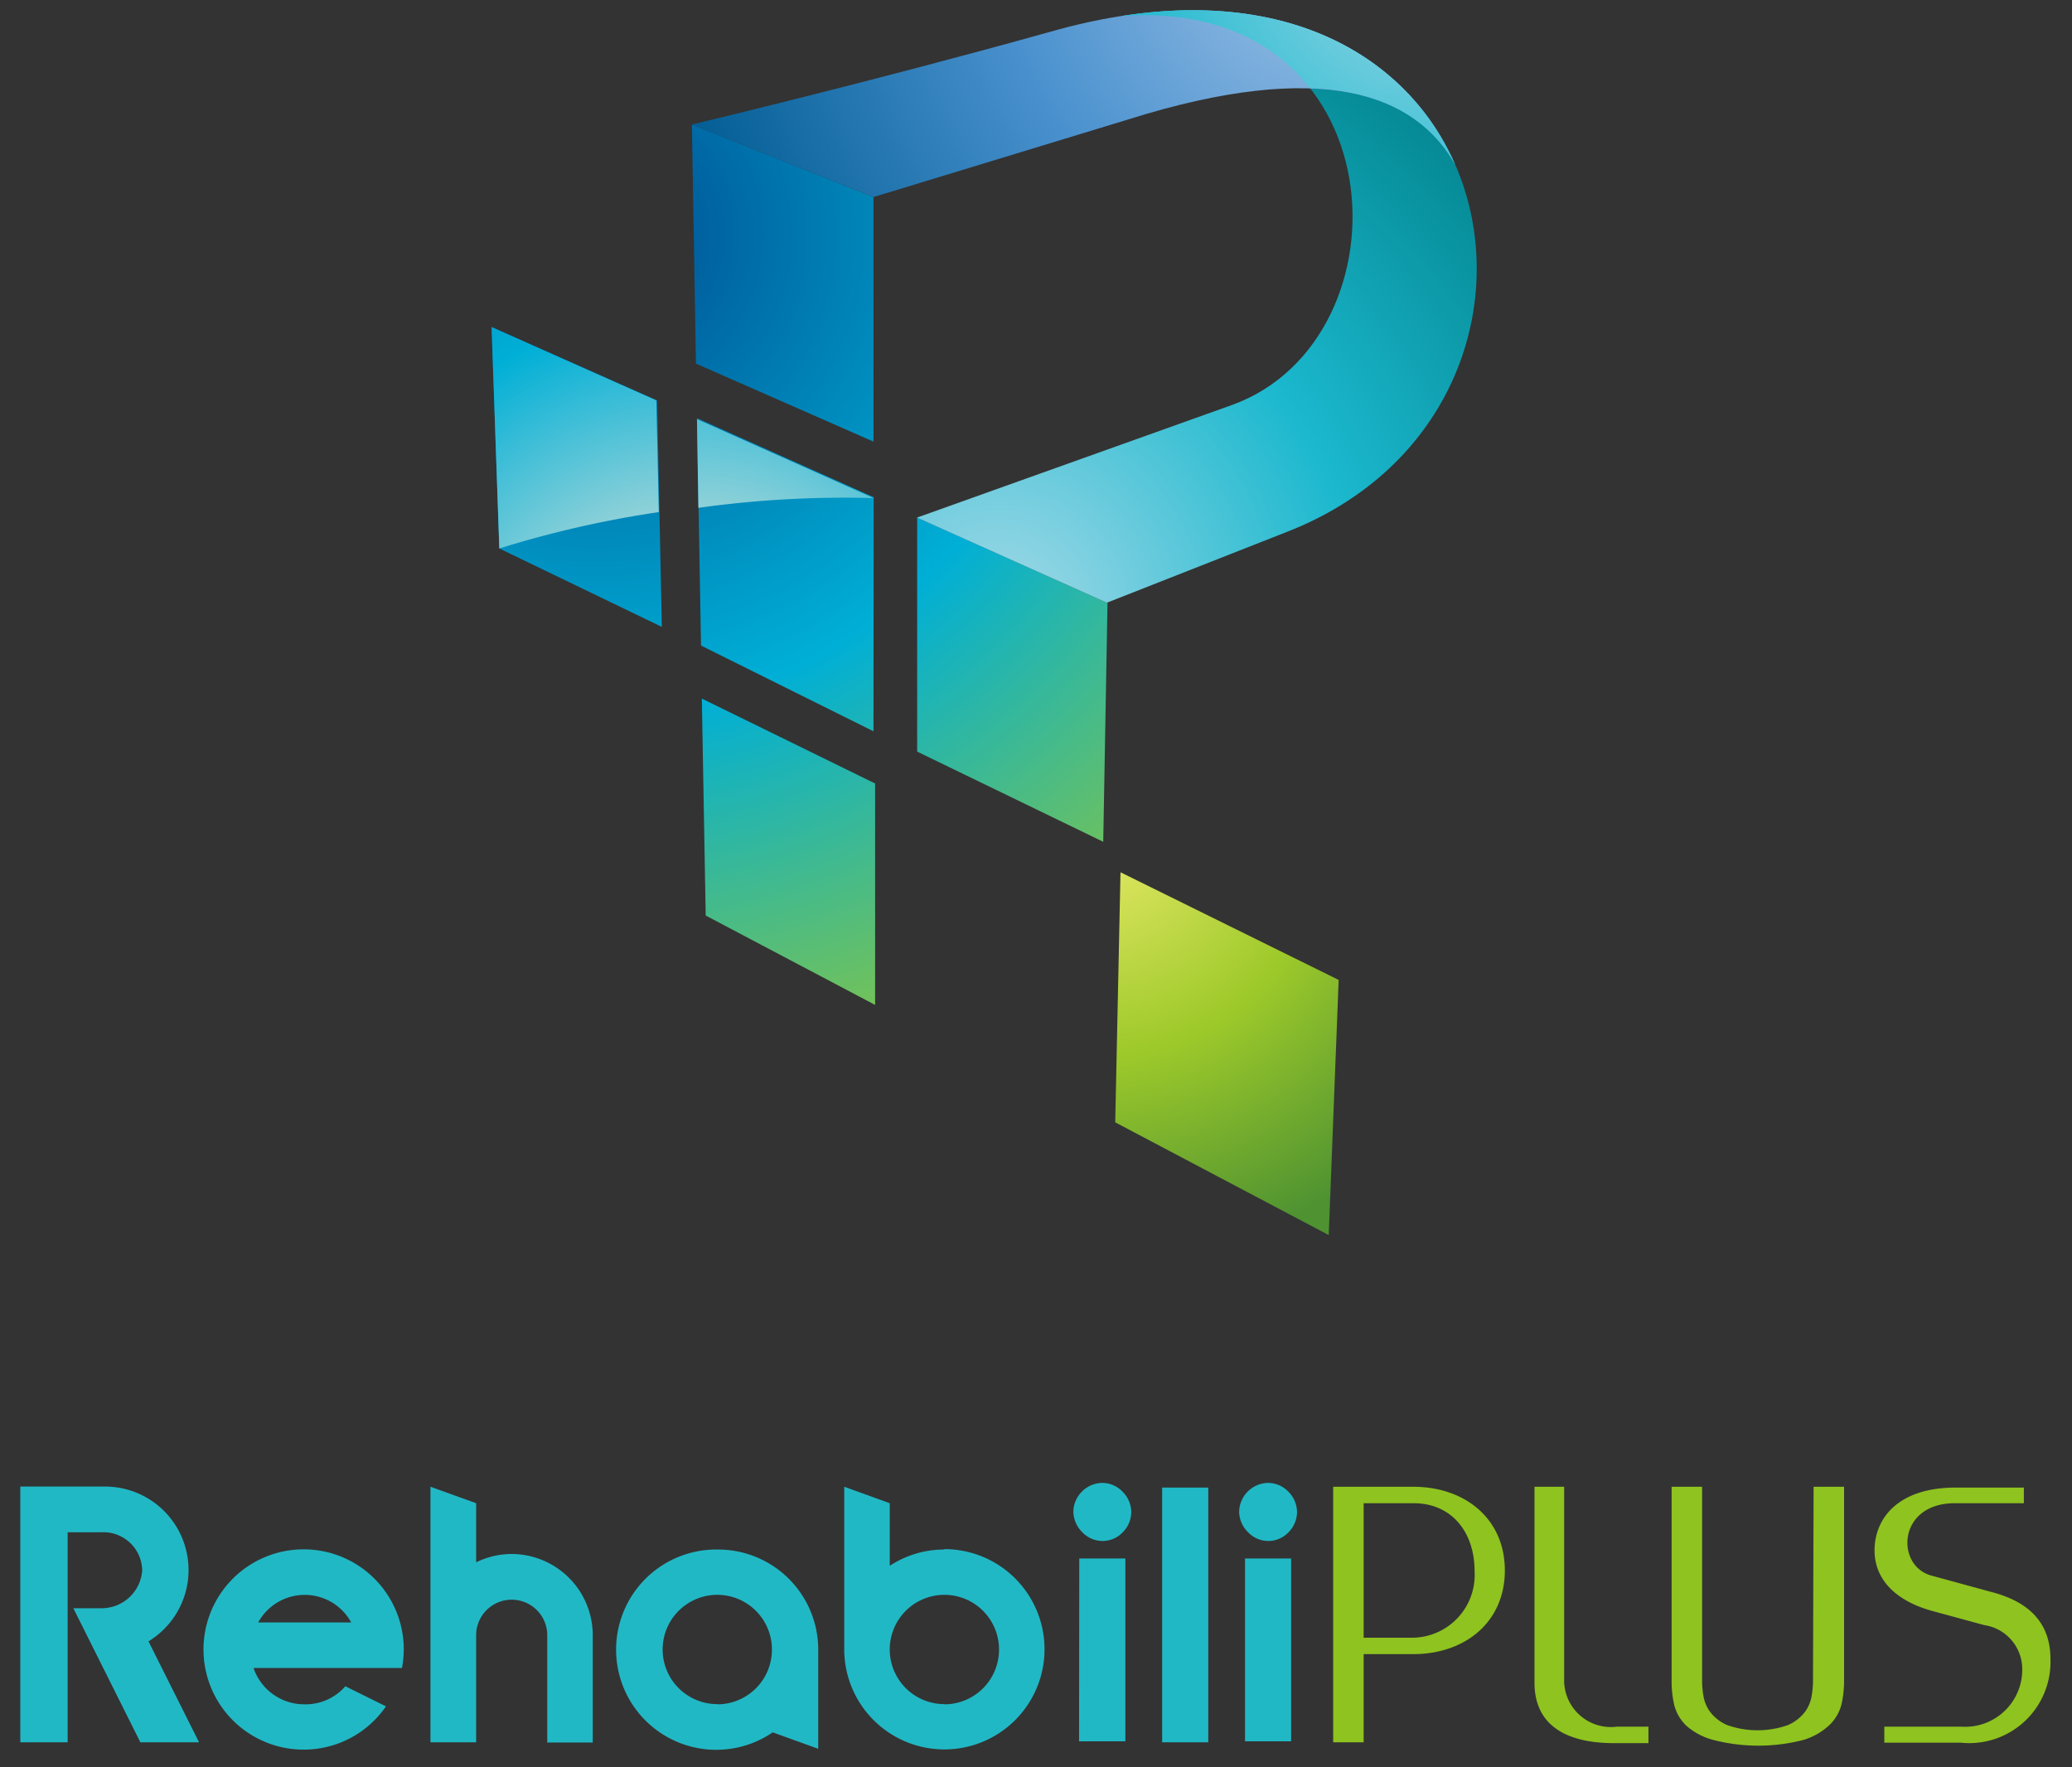 <svg xmlns="http://www.w3.org/2000/svg" xmlns:xlink="http://www.w3.org/1999/xlink" viewBox="0 0 102 87"><rect x="0" y="0" width="102" height="87" fill="#333333" stroke="none"/><defs><style>.cls-1{isolation:isolate;}.cls-2{fill:url(#radial-gradient);}.cls-3{fill:url(#radial-gradient-2);}.cls-4{fill:url(#radial-gradient-3);}.cls-5{fill:url(#radial-gradient-4);}.cls-6{fill:url(#radial-gradient-5);}.cls-7{mix-blend-mode:overlay;fill:url(#radial-gradient-6);}.cls-8{fill:#8fc31f;}.cls-9{fill:#21b8c5;}</style><radialGradient id="radial-gradient" cx="29.36" cy="11.56" r="46.81" gradientUnits="userSpaceOnUse"><stop offset="0" stop-color="#004d91"/><stop offset="0.5" stop-color="#00afd6"/><stop offset="1" stop-color="#9dc92a"/></radialGradient><radialGradient id="radial-gradient-2" cx="53.72" cy="40.61" r="22.91" gradientUnits="userSpaceOnUse"><stop offset="0.05" stop-color="#e4e865"/><stop offset="0.5" stop-color="#9dc92a"/><stop offset="0.95" stop-color="#4e9231"/></radialGradient><radialGradient id="radial-gradient-3" cx="34.33" cy="34.99" r="39.43" gradientUnits="userSpaceOnUse"><stop offset="0" stop-color="#edf7fc"/><stop offset="0.21" stop-color="#a8d7d9"/><stop offset="0.5" stop-color="#00afd6"/><stop offset="1" stop-color="#004d91"/></radialGradient><radialGradient id="radial-gradient-4" cx="49.1" cy="30.55" r="35.57" gradientUnits="userSpaceOnUse"><stop offset="0" stop-color="#a6dae8"/><stop offset="0.5" stop-color="#1bb8ce"/><stop offset="1" stop-color="#007f88"/></radialGradient><radialGradient id="radial-gradient-5" cx="66.32" cy="-3.69" r="34.38" gradientUnits="userSpaceOnUse"><stop offset="0" stop-color="#a7c7e9"/><stop offset="0.5" stop-color="#4991ce"/><stop offset="1" stop-color="#005c92"/></radialGradient><radialGradient id="radial-gradient-6" cx="70.47" cy="-3.3" r="32.1" xlink:href="#radial-gradient-4"/></defs><title>foot_logo</title><g class="cls-1"><g id="assets"><path class="cls-2" d="M24.2,16.1,24.58,27l8,3.86-.23-11.15Zm20.95,9.38V37l9.16,4.44.21-11.76Zm-2.14-1-8.7-3.9.2,11.2L43,36Zm-8.46,9.91.19,10.68,8.34,4.4,0-10.9ZM43,9.7,34.06,6.13l.2,11.77L43,21.74Z"/><polygon class="cls-3" points="65.9 48.24 55.16 42.94 54.9 55.25 65.41 60.8 65.9 48.24"/><path class="cls-4" d="M24.2,16.1,24.58,27a51.79,51.79,0,0,1,7.85-1.79l-.12-5.5Zm10.11,4.53L34.38,25A52,52,0,0,1,43,24.52Z"/><path class="cls-5" d="M55.26.78c13.64-.9,14.35,15.93,5.38,19.16l-15.5,5.54,9.35,4.19,8.87-3.49C78.48,20.28,74.85-2.22,55.26.78Z"/><path class="cls-6" d="M51.68,1.57C43,4,34.06,6.13,34.06,6.13L43,9.7,55.54,5.88c9.52-3,14.17-1.26,16.1,2.23C69.16,2.44,62.4-1.49,51.68,1.57Z"/><path class="cls-7" d="M71.63,8.1C69.45,3.1,63.91-.55,55.26.78,59.62.49,62.66,2,64.48,4.33,68.23,4.46,70.45,6,71.63,8.1Z"/><path class="cls-8" d="M69.56,73.19H65.63V85.77h1.5V81.43h2.43c2.58,0,4.52-1.59,4.52-4.12S72.14,73.19,69.56,73.19Zm0,7.43H67.13V74h2.46c1.87,0,3,1.42,3,3.34A3.09,3.09,0,0,1,69.58,80.62Z"/><path class="cls-8" d="M75.54,82.84V73.19H77v9.59A2.3,2.3,0,0,0,79.59,85h1.56v.81H79.3C77,85.77,75.54,84.86,75.54,82.84Z"/><path class="cls-8" d="M89.28,73.19h1.5v9.55a5.17,5.17,0,0,1-.13,1.17,2.16,2.16,0,0,1-.58,1,3.24,3.24,0,0,1-1.28.74,8.86,8.86,0,0,1-4.46,0A3.24,3.24,0,0,1,83,84.94a2.15,2.15,0,0,1-.58-1,5.17,5.17,0,0,1-.13-1.17V73.19h1.5v9.59a4.66,4.66,0,0,0,.07.73,1.82,1.82,0,0,0,.34.78,2.1,2.1,0,0,0,.82.63,4.49,4.49,0,0,0,3,0,2.1,2.1,0,0,0,.82-.63,1.82,1.82,0,0,0,.34-.78,4.65,4.65,0,0,0,.07-.73Z"/><path class="cls-8" d="M97.68,80l-2.5-.68c-1.74-.46-2.9-1.48-2.9-3s1.1-3.09,4-3.09h3.35V74h-3.4c-2.83,0-2.92,3.08-1.16,3.56l3,.82c2,.53,2.87,1.67,2.87,3.3a4,4,0,0,1-4.4,4.11H92.76V85h3.79a2.81,2.81,0,0,0,3-2.84A2.19,2.19,0,0,0,97.68,80Z"/><path class="cls-9" d="M54.26,73a1.39,1.39,0,0,1,1,.43,1.44,1.44,0,0,1,.43,1,1.42,1.42,0,0,1-.42,1,1.37,1.37,0,0,1-1,.43,1.39,1.39,0,0,1-1-.44,1.46,1.46,0,0,1-.43-1.06A1.45,1.45,0,0,1,54.26,73Zm-1.13,3.72h2.27v9H53.12Z"/><path class="cls-9" d="M57.21,73.23h2.27V85.77H57.21Z"/><path class="cls-9" d="M62.42,73a1.39,1.39,0,0,1,1,.43,1.43,1.43,0,0,1,.43,1,1.42,1.42,0,0,1-.42,1,1.37,1.37,0,0,1-1,.43,1.39,1.39,0,0,1-1-.44A1.46,1.46,0,0,1,61,74.45,1.45,1.45,0,0,1,62.42,73Zm-1.13,3.72h2.27v9H61.29Z"/><path class="cls-9" d="M15,86.13a4.93,4.93,0,1,1,4.87-5.2,5.17,5.17,0,0,1-.08,1.18H12.48A2.64,2.64,0,0,0,15,83.9a2.59,2.59,0,0,0,2-.89L19,84A4.91,4.91,0,0,1,15,86.13Zm-2.29-6.26h4.58a2.61,2.61,0,0,0-4.58,0Z"/><path class="cls-9" d="M25.19,76.5a3.94,3.94,0,0,0-1.75.41V74l-2.25-.81V85.77h2.25V80.46a1.75,1.75,0,1,1,3.5.08v5.24h2.24V80.54A4,4,0,0,0,25.19,76.5Z"/><path class="cls-9" d="M35.35,76.28a4.93,4.93,0,1,0,2.69,9l2.24.81V81.21A4.93,4.93,0,0,0,35.35,76.28Zm0,7.61A2.69,2.69,0,1,1,38,81.21,2.69,2.69,0,0,1,35.35,83.9Z"/><path class="cls-9" d="M7.31,80.8a4.11,4.11,0,0,0-2.14-7.62H1V85.77H3.33V75.43H5A1.91,1.91,0,0,1,7,77.3,2,2,0,0,1,5,79.17H3.61l3.3,6.6H9.8Z"/><path class="cls-9" d="M46.49,76.28a4.89,4.89,0,0,0-2.69.8V74l-2.24-.81v8a4.93,4.93,0,1,0,4.93-4.93Zm0,7.61a2.69,2.69,0,1,1,2.69-2.69A2.69,2.69,0,0,1,46.49,83.9Z"/></g></g></svg>
